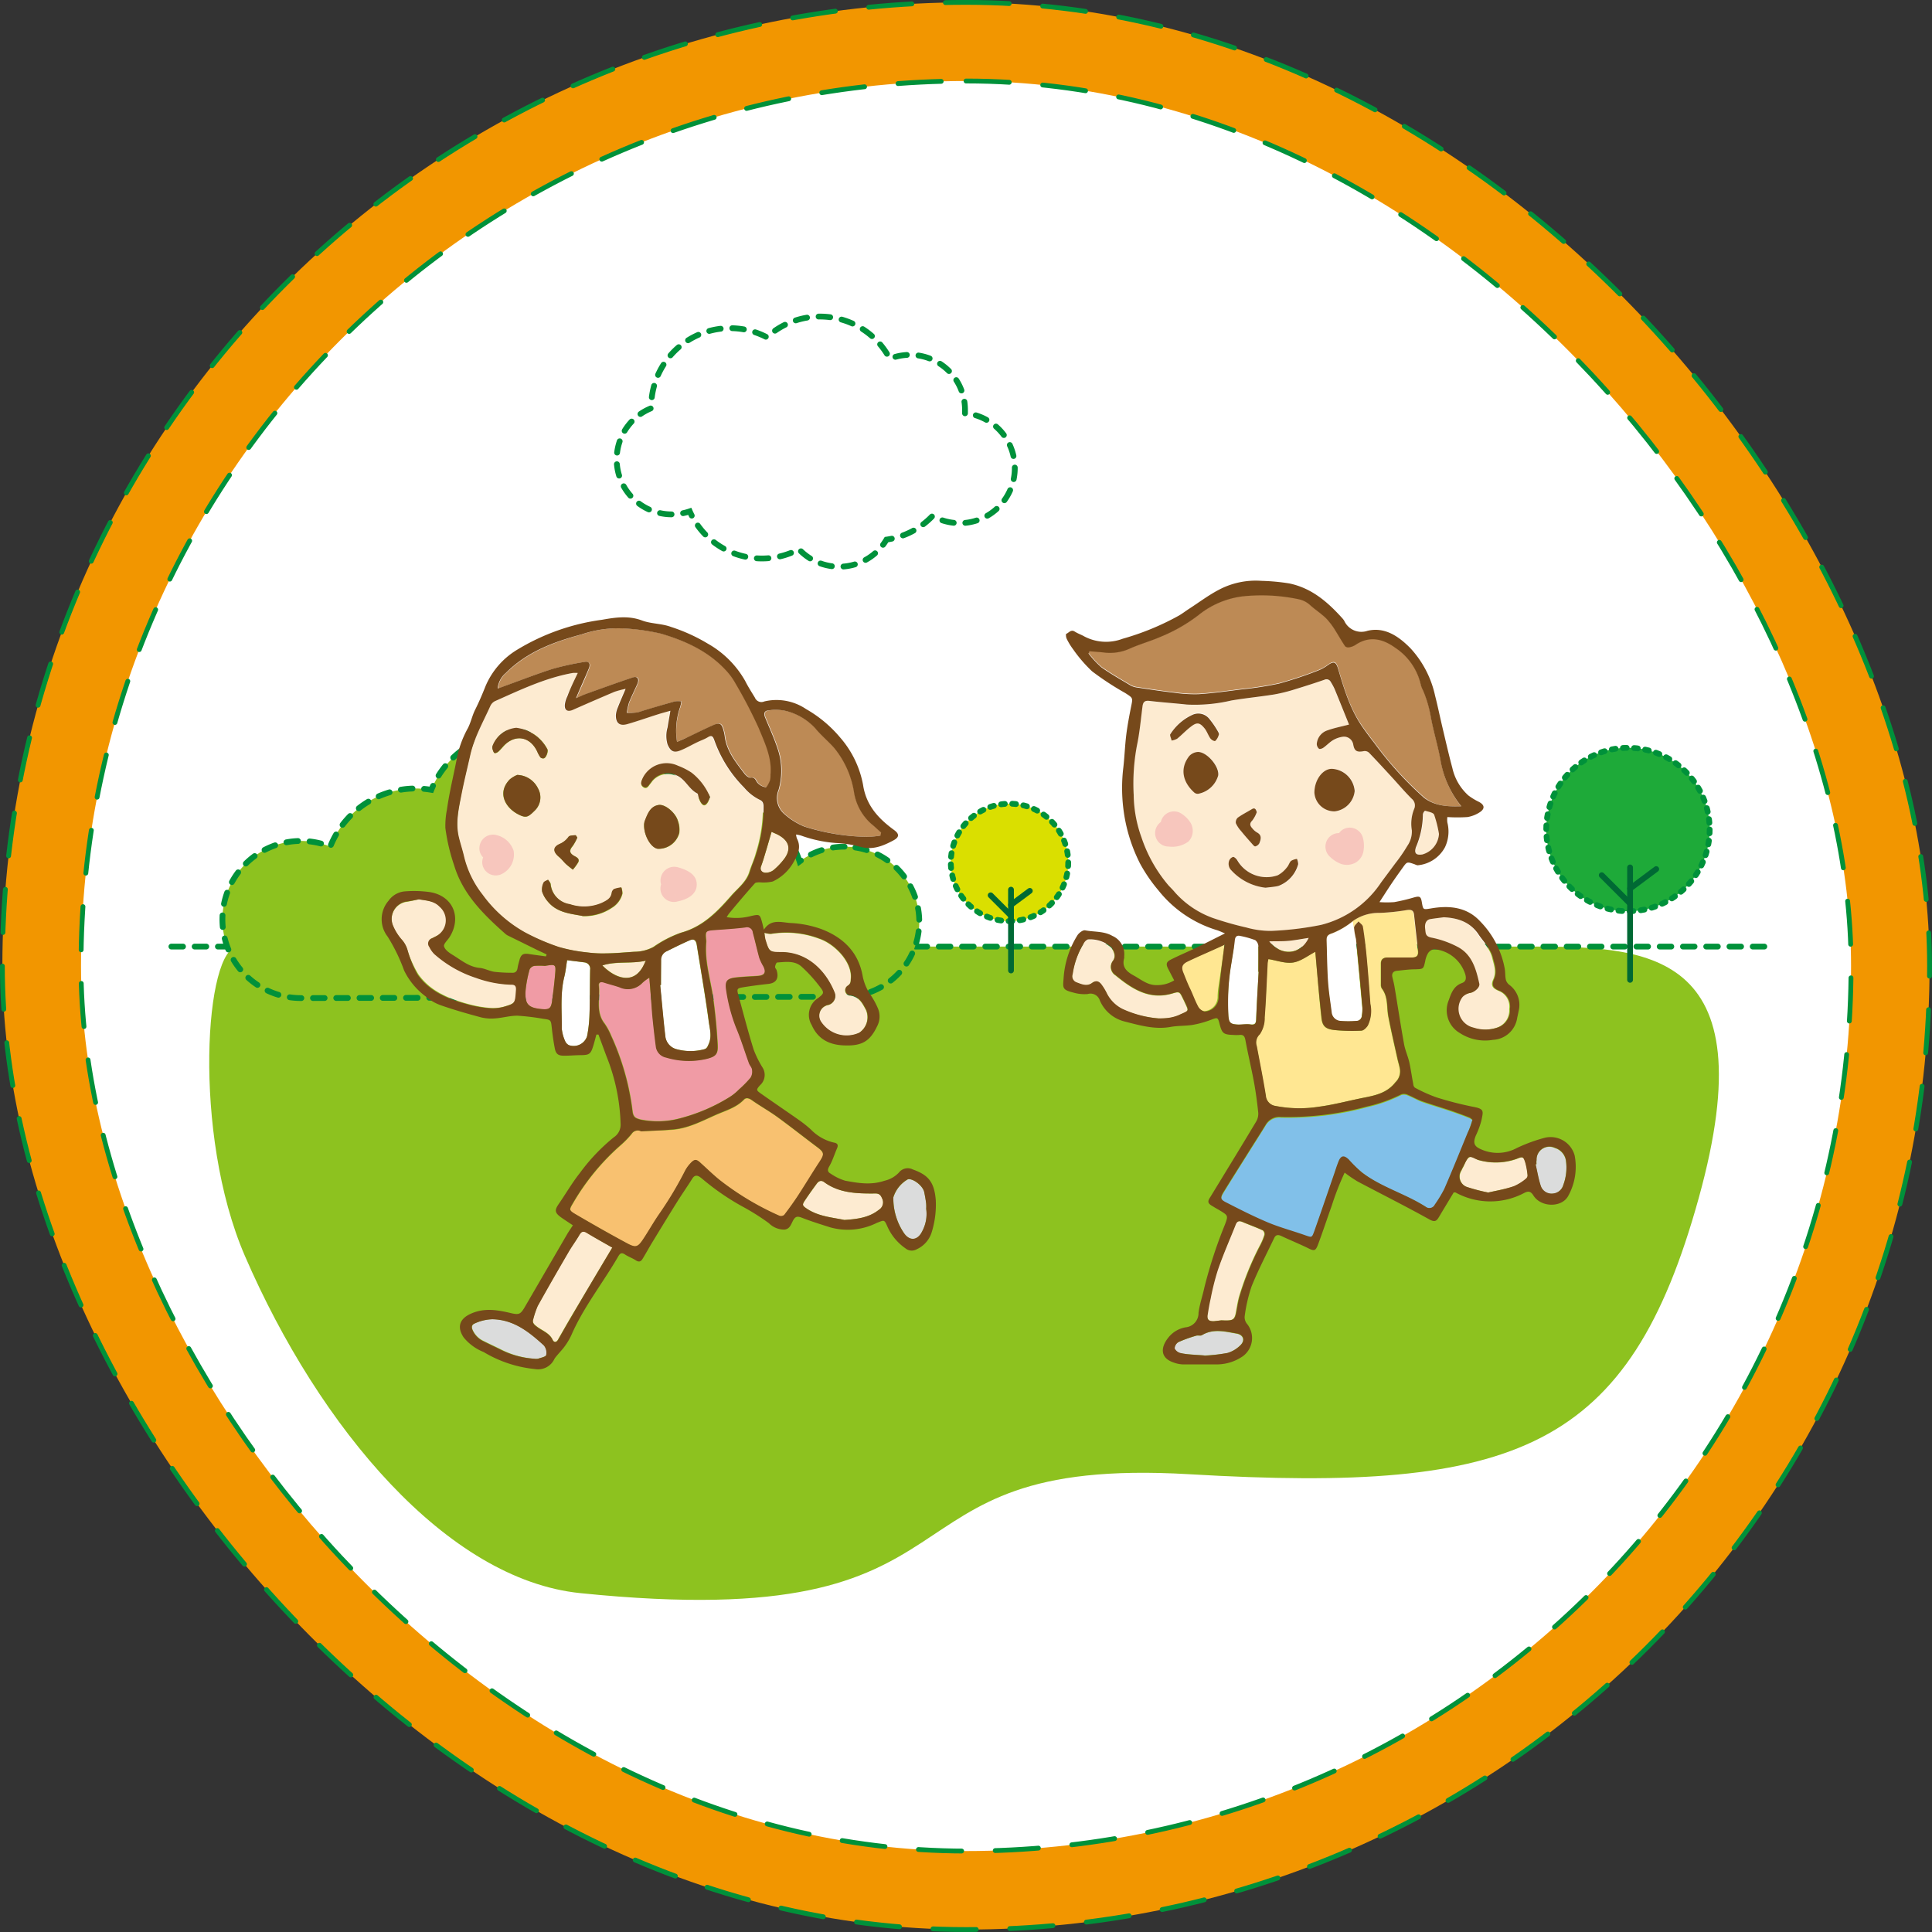 <svg xmlns="http://www.w3.org/2000/svg" xmlns:xlink="http://www.w3.org/1999/xlink" viewBox="0 0 300.75 300.75"><rect x="0" y="0" width="300.75" height="300.75" fill="#333333" stroke="none"/><defs><style>.cls-1,.cls-16,.cls-3{fill:#fff;}.cls-1,.cls-10,.cls-2,.cls-22,.cls-6,.cls-7,.cls-8{stroke:#00913a;}.cls-1,.cls-10,.cls-11,.cls-2,.cls-22,.cls-6,.cls-7,.cls-8,.cls-9{stroke-linecap:round;stroke-miterlimit:10;}.cls-1,.cls-2,.cls-22{stroke-width:0.75px;stroke-dasharray:6.73 5.23;}.cls-2{fill:#f29600;}.cls-4{clip-path:url(#clip-path);}.cls-5,.cls-7{fill:#8dc21f;}.cls-22,.cls-6,.cls-9{fill:none;}.cls-10,.cls-11,.cls-6,.cls-7,.cls-8,.cls-9{stroke-width:0.9px;}.cls-6,.cls-7{stroke-dasharray:1.81 1.81;}.cls-8{fill:#dadf00;}.cls-10,.cls-8{stroke-dasharray:0.58 1.16;}.cls-11,.cls-9{stroke:#006934;}.cls-10{fill:#1eaa39;}.cls-11{fill:#f7f7f7;}.cls-12{fill:#fdebd1;}.cls-12,.cls-13,.cls-14,.cls-15,.cls-16,.cls-17,.cls-19,.cls-20,.cls-21{fill-rule:evenodd;}.cls-13{fill:#f8c170;}.cls-14{fill:#bd8a55;}.cls-15{fill:#f09ba5;}.cls-17{fill:#dbdcdc;}.cls-18{fill:#f7c6bd;}.cls-19{fill:#76491b;}.cls-20{fill:#ffe792;}.cls-21{fill:#81c0e9;}</style><clipPath id="clip-path"><rect class="cls-1" x="12.61" y="12.61" width="275.54" height="275.54" rx="137.77" ry="137.77"/></clipPath></defs><title>event_02</title><g id="圖層_2" data-name="圖層 2"><g id="圖層_1-2" data-name="圖層 1"><rect class="cls-2" x="0.37" y="0.37" width="300" height="300" rx="150" ry="150"/><rect class="cls-3" x="12.61" y="12.61" width="275.54" height="275.54" rx="137.77" ry="137.77"/><g class="cls-4"><path class="cls-5" d="M37.07,147.35c-5.14,0-7.19,29.1,1.05,48.15C49.71,222.28,69.6,245.9,90.34,248c66.36,6.77,43.64-21.52,94.8-18.51s68.47-3.91,79.3-43S256,147.35,237.8,147.35Z"/><line class="cls-6" x1="26.68" y1="147.35" x2="275.27" y2="147.35"/><path class="cls-7" d="M131.47,131.8a11.61,11.61,0,0,0-7,2.31,14.46,14.46,0,0,0-16.75-9.8,14.4,14.4,0,0,0-16.71-5.83,14.43,14.43,0,0,0-23.87,4.47,14.32,14.32,0,0,0-15.73,8.84,12.23,12.23,0,1,0-4.54,23.58c4.41,0,80-.21,84.55-.21a11.68,11.68,0,0,0,0-23.36Z"/><path class="cls-6" d="M150.22,64.34c0-.17,0-.33,0-.5a8.56,8.56,0,0,0-11.71-8,12.26,12.26,0,0,0-19.14-3.34,12.28,12.28,0,0,0-18,10.86c0,.06,0,.12,0,.19a8.57,8.57,0,0,0,6,16.05,12.27,12.27,0,0,0,17,5.9A8.56,8.56,0,0,0,138,84a12.24,12.24,0,0,0,7.16-3.68,8.58,8.58,0,1,0,5.09-16Z"/><circle class="cls-8" cx="157.15" cy="134.25" r="9.14"/><line class="cls-9" x1="157.38" y1="138.49" x2="157.38" y2="151.07"/><line class="cls-9" x1="157.38" y1="140.86" x2="160.31" y2="138.68"/><line class="cls-9" x1="157.38" y1="142.54" x2="154.21" y2="139.37"/><circle class="cls-10" cx="253.42" cy="129.13" r="12.72"/><line class="cls-11" x1="253.75" y1="135.03" x2="253.75" y2="152.53"/><line class="cls-11" x1="253.75" y1="138.32" x2="257.82" y2="135.29"/><line class="cls-11" x1="253.75" y1="140.65" x2="249.34" y2="136.24"/><path class="cls-12" d="M89.94,104.76c-.64,1.34-1.19,2.46-1.71,3.61a4.21,4.21,0,0,0-.4,1.29c-.09.91.42,1.21,1.25.84q3.23-1.43,6.48-2.81a14.47,14.47,0,0,1,1.73-.46c-.48,1.15-.86,2-1.19,2.84a3.79,3.79,0,0,0-.33,1.27c0,1.26.6,1.73,1.82,1.37,1.63-.48,3.23-1,4.85-1.55.53-.17,1.06-.3,1.82-.52-.16,1-.32,1.77-.44,2.59a4.63,4.63,0,0,0,0,2.66c.46,1.07.89,1.37,1.94.95s1.9-.92,2.85-1.38c.5-.24,1-.45,1.5-.71s.83-.11,1,.51a19.79,19.79,0,0,0,4.62,7.33,7.41,7.41,0,0,0,2.41,1.9c.52.21.6.59.62,1.08a23.53,23.53,0,0,1-1.12,7.26c-.26,1-.69,1.88-1,2.84-.48,1.63-1.85,2.62-2.88,3.8-2.15,2.46-4.41,4.8-7.79,5.72a17.85,17.85,0,0,0-4.28,2.21,6.36,6.36,0,0,1-3,.76c-1.46.09-2.91.22-4.37.25a18.52,18.52,0,0,1-3-.15,25.17,25.17,0,0,1-4.42-.85,34.24,34.24,0,0,1-5.24-2.26,20.5,20.5,0,0,1-6.6-5.87,15.42,15.42,0,0,1-2.88-5.93c-.22-1-.55-1.93-.78-2.9-.56-2.32,0-4.6.4-6.86.39-2,.89-4,1.34-6,.61-2.72,2-5.13,3.12-7.65a1.59,1.59,0,0,1,.7-.76c3.94-1.75,7.84-3.62,12.14-4.4A5.24,5.24,0,0,1,89.94,104.76Zm10.32,23.7c0,1.69,1.11,3.5,2.16,3.67a3.32,3.32,0,0,0,3.34-2.47,4,4,0,0,0-.21-1.87c-.38-1.27-2-2.64-3-2.48-1.33.21-1.72,1.4-2.15,2.47A2.1,2.1,0,0,0,100.26,128.46Zm-19.74-7.83a4.45,4.45,0,0,0-1.16.7c-2,2-.78,4.34,1.25,5.41,1.28.67,1.57.47,2.6-.52a2.84,2.84,0,0,0,.55-3.46A3.72,3.72,0,0,0,80.52,120.63Zm10.13,22a7.66,7.66,0,0,0,4.61-1.29,3.61,3.61,0,0,0,1.65-2.22,3,3,0,0,0-.16-.94,5.2,5.2,0,0,0-1.12.25.9.9,0,0,0-.38.62c-.14.89-.84,1.19-1.51,1.53a6.94,6.94,0,0,1-5,.21,3.53,3.53,0,0,1-3-3.11c0-.25-.26-.47-.39-.7-.25.15-.63.25-.71.47a2.4,2.4,0,0,0-.22,1.39,4.42,4.42,0,0,0,.89,1.54C86.71,142.09,88.84,142.23,90.65,142.58Zm19.88-18.51a9.35,9.35,0,0,0-2.86-3.74,10.59,10.59,0,0,0-2.12-1.08,4.14,4.14,0,0,0-5.49,1.92c-.22.48-.44,1,.1,1.35s.78-.18,1.05-.51.29-.41.47-.59a3.13,3.13,0,0,1,3.59-.69c1.44.57,2,2.17,3.29,2.84.12.06.12.36.19.55a4.58,4.58,0,0,0,.29.69c.4.69.78.68,1.19,0C110.35,124.54,110.43,124.3,110.53,124.07ZM80.37,113.29a4.38,4.38,0,0,0-3.68,2.87,1,1,0,0,0,0,.45c.06.23.13.53.3.62s.45-.08.61-.22c.34-.29.62-.65.94-1,1.77-1.77,4-1.34,5.11,1a4.72,4.72,0,0,0,.5.91.62.62,0,0,0,.53.14c.34-.09.7-1,.56-1.39A6.35,6.35,0,0,0,80.37,113.29Zm9.5,17.1c-.11-.15-.21-.37-.28-.36-.37,0-.9,0-1.07.25a3.19,3.19,0,0,1-1.34,1.09c-1.12.49-1.1,1.23-.13,2.05.41.35.75.79,1.14,1.16s.64.54,1,.81a7.89,7.89,0,0,0,.83-1.14c.29-.58-.28-.83-.62-1-.79-.45-.77-.89-.23-1.54A7.45,7.45,0,0,0,89.87,130.38Z"/><path class="cls-13" d="M99.83,176.12c1.55-.07,3.1-.14,4.65-.22,2.53-.14,4.73-1.34,7-2.33,1.5-.66,3.14-1.11,4.34-2.36.33-.35.77-.24,1.22.08,1.32.92,2.73,1.7,4,2.64,2.08,1.51,4.09,3.11,6.15,4.65,1.15.86,1.18,1.11.39,2.33-1.13,1.72-2.18,3.49-3.31,5.21-.68,1-1.42,2.06-2.18,3.06a.79.79,0,0,1-.73.13,43.7,43.7,0,0,1-9.3-5.56c-1-.81-2-1.72-2.92-2.61-.74-.69-1-.72-1.71.07a5.17,5.17,0,0,0-.78,1.11,56.65,56.65,0,0,1-4.1,6.83c-.85,1.24-1.58,2.57-2.42,3.81s-1.15,1.35-2.46.65c-2.7-1.45-5.36-3-8-4.51-1.13-.66-1.08-.74-.42-1.84a36.19,36.19,0,0,1,7.43-9,13.91,13.91,0,0,0,1.67-1.73A1.13,1.13,0,0,1,99.83,176.12Z"/><path class="cls-14" d="M105.39,115.49a11.08,11.08,0,0,1,.53-5.38,5,5,0,0,0,.2-.93,3.25,3.25,0,0,0-1,0c-1.69.46-3.37,1-5.05,1.47a5.18,5.18,0,0,1-.87.26c-.52.06-1,0-1.56.06a9.26,9.26,0,0,1,.33-1.59c.4-1,.91-2,1.34-3,.29-.7,0-1.16-.73-.93-2.47.82-4.91,1.71-7.36,2.59-.44.16-.86.37-1.49.64.76-1.73,1.43-3.17,2-4.64.29-.71,0-1.09-.71-1a43.09,43.09,0,0,0-5,1.1c-2.53.8-5,1.78-7.49,2.68l-1,.37a3.58,3.58,0,0,1,1.28-2.44c3.28-3.26,7.45-4.81,11.8-6A17.58,17.58,0,0,1,97,97.81a33.46,33.46,0,0,1,6,.83c3.87,1.14,7.52,2.81,10.28,5.92a10,10,0,0,1,1.3,1.84,73.53,73.53,0,0,1,3.61,6.94c.95,2.29,2.09,4.61,1.83,7.24a3.39,3.39,0,0,1-.08.9c-.16.4-.49,1.08-.64,1.06a2.14,2.14,0,0,1-1.34-.73c-.29-.44-.35-.85-1.06-.76-.29,0-.72-.33-.94-.63-1.37-1.8-2.82-3.56-3.08-5.94a6.06,6.06,0,0,0-.2-.88c-.25-1-.59-1.16-1.52-.76-1.43.63-2.82,1.33-4.23,2C106.47,115,106.06,115.2,105.39,115.49Z"/><path class="cls-15" d="M101.08,152.2c.17,2,.32,3.85.49,5.68.16,1.65.34,3.29.56,4.93a2,2,0,0,0,1.62,1.78,12.14,12.14,0,0,0,6.26.21c1.47-.36,1.82-.73,1.74-2.21-.13-2.4-.36-4.81-.69-7.2-.4-2.88-1.34-5.69-1.1-8.65a2.23,2.23,0,0,0,0-.45c-.15-1.33-.06-1.44,1.19-1.54,1.64-.13,3.29-.22,4.92-.42a.91.91,0,0,1,1.17.82c.31,1.31.6,2.63,1,3.92a7.84,7.84,0,0,0,.63,1.31c.45.91.17,1.42-.83,1.5s-2.2.12-3.29.23c-1.59.17-1.89.57-1.64,2.15a26.58,26.58,0,0,0,1.51,5.65c.73,1.81,1.3,3.69,2,5.53.13.38.45.71.5,1.09a1.77,1.77,0,0,1-.25,1.2,16.41,16.41,0,0,1-1.78,1.81,7.94,7.94,0,0,1-1.52,1.23,27.93,27.93,0,0,1-7.59,3.26,13.31,13.31,0,0,1-6.27.21c-.69-.19-1.07-.32-1.2-1.2a39.73,39.73,0,0,0-3.34-11.84,10,10,0,0,0-1-1.86c-1.47-1.84-.69-4-.92-6,0-.42.31-.58.75-.44.82.26,1.65.46,2.46.74A3.09,3.09,0,0,0,100,153,6.54,6.54,0,0,1,101.08,152.2Z"/><path class="cls-14" d="M137.11,130.06a15,15,0,0,1-1.89.21,33.8,33.8,0,0,1-9.9-1.59,10.52,10.52,0,0,1-3.05-1.88,3.28,3.28,0,0,1-1-3.82,10.73,10.73,0,0,0-.2-6.6c-.54-1.61-1.26-3.16-1.9-4.73-.25-.61-.1-1,.58-1.07a7.15,7.15,0,0,1,2.69.1A9.21,9.21,0,0,1,127,113.4c.91,1.12,2.07,2,3,3.13a14.49,14.49,0,0,1,3,6.79,8.3,8.3,0,0,0,2.91,5.11c.45.37.88.78,1.31,1.17Z"/><path class="cls-12" d="M65.2,140c1.27.18,2.38.23,3.34,1.11a2.78,2.78,0,0,1-.51,4.56l-.67.34a.86.86,0,0,0-.42,1.36,4,4,0,0,0,.77,1.1,18.27,18.27,0,0,0,6.49,3.71,17.58,17.58,0,0,0,5.44,1.06c.56,0,.86.14.78.9-.2,2-.12,2-2,2.57a6.44,6.44,0,0,1-2.2.18,18.14,18.14,0,0,1-3.11-.54c-3.11-.82-6.09-2-8-4.71A17.24,17.24,0,0,1,63.45,148a4.13,4.13,0,0,0-.9-1.67,7.73,7.73,0,0,1-1.36-2.16,2.72,2.72,0,0,1,1.9-3.74C63.84,140.31,64.57,140.14,65.2,140Z"/><path class="cls-16" d="M102.89,153.36c0-1.28,0-2.57,0-3.85a1.45,1.45,0,0,1,.9-1.44c1.17-.58,2.34-1.16,3.54-1.69.68-.3,1,0,1.12.71.63,3.91,1.31,7.81,1.84,11.74.16,1.21.6,2.45,0,3.72-.18.4-.27.7-.74.8a8.15,8.15,0,0,1-4.16,0,2.35,2.35,0,0,1-1.85-2.12c-.31-2.63-.53-5.27-.79-7.9Z"/><path class="cls-12" d="M119,145.2a3.31,3.31,0,0,0,1,.2,14.51,14.51,0,0,1,7.56.76c2.28.77,5.18,3.61,4.86,6.28,0,.37,0,.66-.42,1a.82.82,0,0,0,.39,1.55c1.4.21,1.87,1.26,2.41,2.26a2.91,2.91,0,0,1-1.07,3.55,4.75,4.75,0,0,1-5.88-1.61,1.71,1.71,0,0,1,1.06-2.72,1.44,1.44,0,0,0,1-1.88c-1.33-3.36-4.11-6.26-8.17-6.34-2,0-2-.07-2.63-2A7.26,7.26,0,0,1,119,145.2Z"/><path class="cls-12" d="M95.32,194.2c-2.18,3.65-4.24,7.11-6.3,10.57-.74,1.25-1.46,2.52-2.18,3.78-.26.46-.64.4-.81,0-.52-1.08-1.63-1.43-2.48-2.08-.45-.35-.74-.63-.53-1.22a13.83,13.83,0,0,1,.68-2c1.56-2.81,3.17-5.6,4.79-8.38.53-.91,1.17-1.76,1.7-2.68.29-.49.57-.65,1.08-.35C92.62,192.68,94,193.44,95.32,194.2Z"/><path class="cls-16" d="M88.28,149.47c.91.12,1.79.22,2.68.35a1,1,0,0,1,.9,1.15c-.05,2.41,0,4.82-.11,7.23a20,20,0,0,1-.37,3.13,2.2,2.2,0,0,1-2.83,1.38,1.22,1.22,0,0,1-.58-.62,6.18,6.18,0,0,1-.53-2c0-2.7-.26-5.41.41-8.08C88.06,151.17,88.14,150.32,88.28,149.47Z"/><path class="cls-12" d="M131.44,189.91c-1.81-.39-3.94-.52-5.76-1.71-.87-.57-.85-.62-.25-1.51s1.13-1.63,1.72-2.43c.3-.4.67-.6,1.16-.24,2.23,1.64,4.83,1.77,7.45,1.77.68,0,1.2-.14,1.55.73a1.36,1.36,0,0,1-.5,1.82C135.29,189.53,133.52,189.77,131.44,189.91Z"/><path class="cls-17" d="M83.17,211.51A13.45,13.45,0,0,1,77.88,210c-.86-.42-1.72-.82-2.57-1.25A3.47,3.47,0,0,1,73.57,207c-.18-.44-.12-.79.36-1a7,7,0,0,1,2.75-.65c3.34.07,5.7,2,8,4.07a1.78,1.78,0,0,1,.37,1.5c-.07.28-.8.42-1.25.57A1.91,1.91,0,0,1,83.17,211.51Z"/><path class="cls-17" d="M144.19,188.25a5.74,5.74,0,0,1-.66,3.5c-.71,1.4-1.93,1.48-2.81.21a9.65,9.65,0,0,1-1.65-5.56,4.92,4.92,0,0,1,2.26-2.81c.8-.19,2.35,1,2.55,2,.12.59.23,1.19.3,1.78A6.48,6.48,0,0,1,144.19,188.25Z"/><path class="cls-15" d="M84.82,150.36c1.72-.28,1.74-.28,1.58,1.48-.12,1.35-.28,2.69-.46,4-.16,1.15-.45,1.35-1.6,1.25-2.12-.19-2.67-.77-2.52-2.93a18.73,18.73,0,0,1,.62-3.23,1,1,0,0,1,.73-.56A10.23,10.23,0,0,1,84.82,150.36Z"/><path class="cls-12" d="M120.11,129.49c.46.22.87.37,1.25.59,1.5.89,1.8,2.11.79,3.52a10.56,10.56,0,0,1-1.73,1.84,2,2,0,0,1-1.22.41c-.53,0-1-.28-.72-1s.38-1.14.56-1.71C119.39,132,119.73,130.79,120.11,129.49Z"/><path class="cls-12" d="M100.54,149.55l-.3.62c-1.56,3.27-4.53,2.09-6.47.11C96,149.6,98.24,150.08,100.54,149.55Z"/><path class="cls-18" d="M105.5,135a2.13,2.13,0,0,0-2.59,1.47,2.08,2.08,0,0,0,0,1.2,2.09,2.09,0,0,0,2.55,2.66c1.38-.28,3-1,3-2.64S106.88,135.39,105.5,135Zm-.44,4.26h0C105.18,139.37,105.23,139.43,105.07,139.29Z"/><path class="cls-18" d="M79.95,132.43A3.69,3.69,0,0,0,77.3,130a2.11,2.11,0,0,0-2.59,1.47,2,2,0,0,0,.5,2,2,2,0,0,0,.14,1.77,2.11,2.11,0,0,0,2.88.75A3.36,3.36,0,0,0,79.95,132.43Zm-3.85-.13h0Zm-.12.08Z"/><path class="cls-19" d="M123.92,129.91a3,3,0,0,0,.13.61c.68,1.28.21,2.43-.43,3.53a7.21,7.21,0,0,1-3.33,3.17,6.48,6.48,0,0,1-2,.13c-.27,0-.64,0-.78.15-1.37,1.54-2.7,3.11-4,4.68a6.73,6.73,0,0,0-.39.59,8.81,8.81,0,0,0,3.8-.18c1.35-.29,1.37-.28,1.74,1.09.08.29.14.58.25,1.05,1.1-1.74,2.73-1.14,4.13-1.05a16.64,16.64,0,0,1,4.83.95c3.37,1.29,5.77,3.58,6.42,7.32a7.91,7.91,0,0,0,1.21,2.9,12.3,12.3,0,0,1,1.16,2.11,3.26,3.26,0,0,1-.11,2.78c-1.11,2.33-2.34,3.08-5,3-2.36-.05-4.19-.91-5.19-3.16a3.1,3.1,0,0,1,1-4.22c.88-.69,1-.82.3-1.71a22.7,22.7,0,0,0-2.91-3.2c-1.06-.94-2.47-.71-3.77-.62-.13,0-.29.41-.32.64s.17.36.23.55c.38,1.21,0,2-1.27,2.14s-2.6.31-3.9.52c-1,.17-1.05.23-.77,1.27.77,2.81,1.5,5.63,2.36,8.41a15.85,15.85,0,0,0,1.4,2.83,2.15,2.15,0,0,1-.38,2.73c-.65.73-.63.79.17,1.35,2,1.41,4.06,2.8,6.07,4.22a19.62,19.62,0,0,1,1.64,1.32,7.27,7.27,0,0,0,3.63,2.06c.46.07.71.32.47.86-.43,1-.73,2-1.24,2.87-.32.56-.2.86.24,1.1a8,8,0,0,0,2.27,1.1c2,.37,4,.72,6.12,0a4.4,4.4,0,0,0,2.23-1.27,1.74,1.74,0,0,1,2.15-.49c2.32.83,3.36,1.85,3.59,4.79a14.46,14.46,0,0,1-.61,4.91,4.29,4.29,0,0,1-2.4,2.75,1.52,1.52,0,0,1-1.69-.15,8.14,8.14,0,0,1-2.84-3.43c-.49-1.1-.47-1-1.65-.54a10.14,10.14,0,0,1-7.2.7c-1.49-.47-3-.94-4.43-1.5-.62-.24-1-.28-1.36.36s-.5,1.37-1.37,1.48a3.38,3.38,0,0,1-2.43-1,35.66,35.66,0,0,0-4.2-2.64,38.29,38.29,0,0,1-6-4.12c-.16-.13-.31-.26-.47-.38-.48-.34-.89-.38-1.25.2-.75,1.19-1.56,2.35-2.31,3.54-1.3,2.08-2.58,4.18-3.86,6.28-.52.85-1,1.73-1.52,2.59-.26.44-.54.68-1.09.32s-1.18-.57-1.72-.93-.77-.11-1,.26c-2.38,4.14-5.41,7.89-7.33,12.31a10.06,10.06,0,0,1-1.23,2c-.28.37-1.29,1.43-1.42,1.73a2.79,2.79,0,0,1-3,1.55,19.15,19.15,0,0,1-8-2.65,7.71,7.71,0,0,1-3.11-2.27c-1.08-1.62-.65-2.91,1.12-3.7,2.09-.94,4.12-.59,6.19-.1,1.28.3,1.53.22,2.2-.93q3.29-5.66,6.58-11.32c.25-.43.54-.84.91-1.41-.6-.4-1.22-.8-1.82-1.22-1-.72-1.06-1.12-.39-2.09,1.11-1.61,2.1-3.32,3.31-4.85a29.68,29.68,0,0,1,5.27-5.54,2.32,2.32,0,0,0,1.06-2,30.52,30.52,0,0,0-2.22-10.66l-1.23-3.33-.32,0c-.17.61-.32,1.23-.51,1.83-.37,1.18-.62,1.35-1.8,1.37-.9,0-1.81.09-2.71.09s-1.28-.23-1.46-1.16-.35-2.09-.46-3.13c-.14-1.29-.12-1.3-1.38-1.46a35.72,35.72,0,0,0-4-.48c-1.14,0-2.28.34-3.43.42a6.77,6.77,0,0,1-2.21-.16c-2.08-.56-4.16-1.15-6.2-1.86a7.51,7.51,0,0,1-2.46-1.43,11,11,0,0,1-3.31-4,27.67,27.67,0,0,0-2.56-5.27,4.4,4.4,0,0,1,.13-5.59,3.45,3.45,0,0,1,2.52-1.46,17.8,17.8,0,0,1,3.91.11c3.6.58,5,3.92,3.08,7-.32.5-1,1.1-.86,1.47.16.54.82,1,1.37,1.33,1.31.8,2.49,1.83,4.14,2,.78.06,1.53.49,2.32.61a24.68,24.68,0,0,0,2.84.15c.49,0,.7-.29.77-.75s.18-.78.28-1.17c.23-.92.58-1.14,1.49-1s1.77.25,2.65.37l.1-.31-1.41-.66-4.61-2.27a1.75,1.75,0,0,1-.38-.25c-3.38-3-6.64-6.16-8-10.7a30,30,0,0,1-1.36-5.8,13,13,0,0,1,.24-2.84c.14-1,.33-2.08.54-3.12.32-1.62.7-3.24,1-4.86a16,16,0,0,1,1.68-4.64c.5-.92.7-2,1.17-2.94.61-1.21,1.13-2.44,1.63-3.7a12.15,12.15,0,0,1,4.87-5.62A34.15,34.15,0,0,1,93.7,96.48c2.05-.36,4.12-.69,6.24.11,1.42.53,3.07.46,4.51,1a27.22,27.22,0,0,1,5.74,2.61A15.3,15.3,0,0,1,116,106c.45.9,1,1.75,1.52,2.61a1.09,1.09,0,0,0,1.46.58,8.22,8.22,0,0,1,6.5,1.19,19.58,19.58,0,0,1,5.29,4.41,15.51,15.51,0,0,1,3.58,7.38c.47,3.17,2.35,5.22,4.78,7,.87.62.92,1.13-.05,1.65-1.59.85-3.23,1.55-5.15,1a17.5,17.5,0,0,0-3.8-.59,20.47,20.47,0,0,1-5.43-1.16A4.82,4.82,0,0,0,123.92,129.91Zm-34-25.15a5.24,5.24,0,0,0-.76,0c-4.3.77-8.2,2.65-12.14,4.4a1.59,1.59,0,0,0-.7.76c-1.13,2.51-2.51,4.92-3.12,7.65-.45,2-.95,4-1.34,6-.44,2.26-1,4.54-.4,6.86.24,1,.56,1.93.78,2.9a15.42,15.42,0,0,0,2.88,5.93,20.5,20.5,0,0,0,6.6,5.87A34.24,34.24,0,0,0,87,147.41a25.17,25.17,0,0,0,4.42.85,18.52,18.52,0,0,0,3,.15c1.46,0,2.91-.16,4.37-.25a6.36,6.36,0,0,0,3-.76,17.85,17.85,0,0,1,4.28-2.21c3.38-.92,5.65-3.26,7.79-5.72,1-1.18,2.4-2.17,2.88-3.8.29-1,.73-1.87,1-2.84a23.53,23.53,0,0,0,1.12-7.26c0-.49-.1-.86-.62-1.08a7.41,7.41,0,0,1-2.41-1.9,19.79,19.79,0,0,1-4.62-7.33c-.22-.63-.42-.86-1-.51s-1,.47-1.5.71c-1,.46-1.87,1-2.85,1.38s-1.48.12-1.94-.95a4.63,4.63,0,0,1,0-2.66c.12-.81.28-1.63.44-2.59-.76.22-1.29.35-1.82.52-1.62.51-3.22,1.08-4.85,1.55-1.22.36-1.83-.12-1.82-1.37a3.79,3.79,0,0,1,.33-1.27c.33-.86.71-1.7,1.19-2.84a14.47,14.47,0,0,0-1.73.46q-3.25,1.38-6.48,2.81c-.83.37-1.34.07-1.25-.84a4.21,4.21,0,0,1,.4-1.29C88.75,107.22,89.3,106.1,89.94,104.76Zm9.89,71.36a1.13,1.13,0,0,0-1.48.35,13.91,13.91,0,0,1-1.67,1.73,36.19,36.19,0,0,0-7.43,9c-.66,1.1-.71,1.18.42,1.84,2.64,1.55,5.3,3.06,8,4.51,1.32.7,1.64.58,2.46-.65s1.57-2.57,2.42-3.81a56.65,56.65,0,0,0,4.1-6.83,5.17,5.17,0,0,1,.78-1.11c.69-.78,1-.76,1.71-.07,1,.89,1.9,1.79,2.92,2.61a43.7,43.7,0,0,0,9.3,5.56.79.79,0,0,0,.73-.13c.76-1,1.49-2,2.18-3.06,1.12-1.72,2.18-3.49,3.31-5.21.8-1.22.76-1.47-.39-2.33-2.06-1.54-4.07-3.14-6.15-4.65-1.3-.94-2.71-1.72-4-2.64-.45-.31-.89-.42-1.22-.08-1.2,1.26-2.84,1.7-4.34,2.36-2.25,1-4.44,2.19-7,2.33C102.93,176,101.38,176,99.83,176.12Zm5.56-60.62c.67-.29,1.08-.46,1.48-.65,1.41-.67,2.8-1.37,4.23-2,.93-.41,1.27-.2,1.52.76a6.06,6.06,0,0,1,.2.88c.26,2.38,1.72,4.14,3.08,5.94.22.29.65.66.94.63.7-.09.77.32,1.06.76a2.14,2.14,0,0,0,1.34.73c.15,0,.48-.66.64-1.06a3.39,3.39,0,0,0,.08-.9c.25-2.63-.89-4.94-1.83-7.24a73.53,73.53,0,0,0-3.61-6.94,10,10,0,0,0-1.3-1.84c-2.76-3.11-6.41-4.78-10.28-5.92a33.46,33.46,0,0,0-6-.83,17.58,17.58,0,0,0-6.37.93c-4.35,1.17-8.52,2.71-11.8,6a3.58,3.58,0,0,0-1.28,2.44l1-.37c2.49-.9,5-1.88,7.49-2.68a43.09,43.09,0,0,1,5-1.1c.73-.14,1,.25.71,1-.61,1.47-1.28,2.91-2,4.64.63-.27,1.05-.48,1.49-.64,2.45-.88,4.89-1.77,7.36-2.59.69-.23,1,.24.73.93-.43,1-.94,2-1.34,3a9.26,9.26,0,0,0-.33,1.59c.52,0,1,0,1.56-.06a5.18,5.18,0,0,0,.87-.26c1.68-.5,3.36-1,5.05-1.47a3.25,3.25,0,0,1,1,0,5,5,0,0,1-.2.93A11.08,11.08,0,0,0,105.39,115.49Zm-4.31,36.71A6.54,6.54,0,0,0,100,153a3.09,3.09,0,0,1-3.59.69c-.81-.27-1.64-.48-2.46-.74-.44-.14-.79,0-.75.44.23,2-.55,4.16.92,6a10,10,0,0,1,1,1.86,39.73,39.73,0,0,1,3.34,11.84c.13.88.51,1,1.2,1.2a13.31,13.31,0,0,0,6.27-.21,27.93,27.93,0,0,0,7.59-3.26,7.94,7.94,0,0,0,1.52-1.23,16.41,16.41,0,0,0,1.78-1.81,1.77,1.77,0,0,0,.25-1.2c0-.38-.37-.71-.5-1.09-.66-1.84-1.23-3.72-2-5.53a26.58,26.58,0,0,1-1.51-5.65c-.26-1.58,0-2,1.64-2.15,1.09-.12,2.2-.15,3.29-.23s1.28-.59.83-1.5a7.84,7.84,0,0,1-.63-1.31c-.35-1.3-.64-2.61-1-3.92a.91.91,0,0,0-1.17-.82c-1.63.2-3.28.3-4.92.42-1.25.1-1.35.21-1.19,1.54a2.23,2.23,0,0,1,0,.45c-.24,3,.7,5.77,1.1,8.65.33,2.39.56,4.79.69,7.2.08,1.48-.27,1.84-1.74,2.21a12.14,12.14,0,0,1-6.26-.21,2,2,0,0,1-1.62-1.78c-.22-1.64-.4-3.29-.56-4.93C101.39,156.06,101.25,154.22,101.08,152.2Zm36-22.14.1-.46c-.44-.39-.86-.8-1.31-1.17a8.3,8.3,0,0,1-2.91-5.11,14.49,14.49,0,0,0-3-6.79c-.93-1.1-2.08-2-3-3.13a9.21,9.21,0,0,0-4.58-2.73,7.15,7.15,0,0,0-2.69-.1c-.67.05-.82.45-.58,1.07.64,1.57,1.36,3.12,1.9,4.73a10.73,10.73,0,0,1,.2,6.6,3.28,3.28,0,0,0,1,3.82,10.52,10.52,0,0,0,3.05,1.88,33.8,33.8,0,0,0,9.9,1.59A15,15,0,0,0,137.11,130.06ZM65.2,140c-.62.11-1.36.28-2.1.37a2.72,2.72,0,0,0-1.9,3.74,7.73,7.73,0,0,0,1.36,2.16,4.13,4.13,0,0,1,.9,1.67A17.24,17.24,0,0,0,65,151.69c1.92,2.75,4.91,3.89,8,4.71a18.14,18.14,0,0,0,3.11.54,6.44,6.44,0,0,0,2.2-.18c1.92-.53,1.85-.57,2-2.57.08-.76-.22-.92-.78-.9a17.58,17.58,0,0,1-5.44-1.06,18.27,18.27,0,0,1-6.49-3.71,4,4,0,0,1-.77-1.1.86.86,0,0,1,.42-1.36l.67-.34a2.78,2.78,0,0,0,.51-4.56C67.58,140.26,66.47,140.21,65.2,140Zm37.69,13.33h-.11c.26,2.63.48,5.27.79,7.9a2.35,2.35,0,0,0,1.85,2.12,8.15,8.15,0,0,0,4.16,0c.47-.1.56-.4.74-.8.56-1.27.12-2.51,0-3.72-.53-3.92-1.22-7.83-1.84-11.74-.12-.76-.45-1-1.12-.71-1.2.52-2.37,1.11-3.54,1.69a1.45,1.45,0,0,0-.9,1.44C102.91,150.79,102.89,152.08,102.89,153.36ZM119,145.2a7.26,7.26,0,0,0,.15,1c.6,2,.61,2,2.63,2,4.05.08,6.84,3,8.17,6.34a1.44,1.44,0,0,1-1,1.88,1.71,1.71,0,0,0-1.06,2.72,4.75,4.75,0,0,0,5.88,1.61,2.91,2.91,0,0,0,1.07-3.55c-.54-1-1-2-2.41-2.26a.82.82,0,0,1-.39-1.55c.43-.33.38-.61.42-1,.32-2.67-2.58-5.51-4.86-6.28a14.51,14.51,0,0,0-7.56-.76A3.31,3.31,0,0,1,119,145.2Zm-23.72,49c-1.34-.76-2.7-1.52-4-2.3-.52-.3-.8-.14-1.08.35-.53.91-1.17,1.76-1.7,2.68-1.62,2.78-3.23,5.57-4.79,8.38a13.83,13.83,0,0,0-.68,2c-.22.59.07.87.53,1.22.85.66,2,1,2.48,2.08.17.36.55.42.81,0,.72-1.26,1.44-2.53,2.18-3.78C91.08,201.31,93.14,197.85,95.32,194.2Zm-7-44.73c-.14.85-.22,1.7-.42,2.52-.67,2.67-.37,5.38-.41,8.08a6.18,6.18,0,0,0,.53,2,1.22,1.22,0,0,0,.58.62,2.2,2.2,0,0,0,2.83-1.38,20,20,0,0,0,.37-3.13c.08-2.41.06-4.82.11-7.23a1,1,0,0,0-.9-1.15C90.08,149.69,89.19,149.59,88.28,149.47Zm43.16,40.44c2.07-.14,3.85-.38,5.35-1.57a1.36,1.36,0,0,0,.5-1.82c-.34-.87-.87-.73-1.55-.73-2.62,0-5.22-.13-7.45-1.77-.49-.36-.86-.16-1.16.24-.59.8-1.16,1.6-1.72,2.43s-.61.94.25,1.51C127.5,189.39,129.63,189.52,131.44,189.91Zm-48.27,21.6a1.91,1.91,0,0,0,.6,0c.45-.16,1.17-.29,1.25-.57a1.78,1.78,0,0,0-.37-1.5c-2.28-2.07-4.64-4-8-4.07a7,7,0,0,0-2.75.65c-.48.18-.54.54-.36,1a3.47,3.47,0,0,0,1.74,1.79c.85.43,1.72.83,2.57,1.25A13.45,13.45,0,0,0,83.17,211.51Zm61-23.26a6.48,6.48,0,0,0,0-.9c-.07-.6-.18-1.19-.3-1.78-.21-1-1.75-2.16-2.55-2a4.92,4.92,0,0,0-2.26,2.81,9.65,9.65,0,0,0,1.65,5.56c.87,1.27,2.1,1.19,2.81-.21A5.74,5.74,0,0,0,144.19,188.25ZM84.82,150.36a10.23,10.23,0,0,0-1.65,0,1,1,0,0,0-.73.56,18.73,18.73,0,0,0-.62,3.23c-.16,2.16.4,2.74,2.52,2.93,1.15.1,1.44-.1,1.6-1.25.18-1.34.34-2.68.46-4C86.56,150.08,86.54,150.08,84.82,150.36Zm35.29-20.87c-.38,1.29-.72,2.48-1.08,3.66-.17.57-.35,1.14-.56,1.71s.18,1,.72,1a2,2,0,0,0,1.22-.41,10.56,10.56,0,0,0,1.73-1.84c1-1.41.71-2.63-.79-3.52C121,129.86,120.57,129.71,120.11,129.49Zm-19.58,20.06c-2.3.52-4.52,0-6.77.74,1.94,2,4.91,3.16,6.47-.11Z"/><path class="cls-19" d="M100.26,128.46a2.1,2.1,0,0,1,.1-.68c.43-1.07.83-2.26,2.15-2.47,1-.17,2.66,1.21,3,2.48a4,4,0,0,1,.21,1.87,3.32,3.32,0,0,1-3.34,2.47C101.37,132,100.24,130.15,100.26,128.46Z"/><path class="cls-19" d="M80.52,120.63a3.72,3.72,0,0,1,3.24,2.12,2.84,2.84,0,0,1-.55,3.46c-1,1-1.32,1.2-2.6.52-2-1.07-3.22-3.37-1.25-5.41A4.45,4.45,0,0,1,80.52,120.63Z"/><path class="cls-19" d="M90.65,142.58c-1.81-.35-3.94-.49-5.38-2.25a4.42,4.42,0,0,1-.89-1.54,2.4,2.4,0,0,1,.22-1.39c.09-.22.47-.32.71-.47.14.23.36.45.39.7a3.53,3.53,0,0,0,3,3.11,6.94,6.94,0,0,0,5-.21c.68-.34,1.38-.64,1.51-1.53a.9.9,0,0,1,.38-.62,5.2,5.2,0,0,1,1.12-.25,3,3,0,0,1,.16.94,3.61,3.61,0,0,1-1.65,2.22A7.66,7.66,0,0,1,90.65,142.58Z"/><path class="cls-19" d="M110.53,124.07c-.1.23-.19.47-.31.69-.41.71-.78.71-1.19,0a4.58,4.58,0,0,1-.29-.69c-.07-.18-.07-.48-.19-.55-1.34-.67-1.86-2.27-3.29-2.84a3.13,3.13,0,0,0-3.59.69c-.17.18-.31.4-.47.59s-.5.89-1.05.51-.32-.86-.1-1.35a4.14,4.14,0,0,1,5.49-1.92,10.59,10.59,0,0,1,2.12,1.08A9.35,9.35,0,0,1,110.53,124.07Z"/><path class="cls-19" d="M80.37,113.29a6.35,6.35,0,0,1,4.84,3.36c.13.36-.22,1.31-.56,1.39a.62.62,0,0,1-.53-.14,4.72,4.72,0,0,1-.5-.91c-1.08-2.3-3.33-2.72-5.11-1-.32.32-.6.68-.94,1-.16.14-.49.29-.61.22s-.24-.4-.3-.62a1,1,0,0,1,0-.45A4.38,4.38,0,0,1,80.37,113.29Z"/><path class="cls-19" d="M89.87,130.38a7.45,7.45,0,0,1-.73,1.31c-.55.64-.56,1.08.23,1.54.34.19.91.44.62,1a7.89,7.89,0,0,1-.83,1.14c-.32-.27-.66-.52-1-.81s-.73-.82-1.14-1.16c-1-.82-1-1.56.13-2.05a3.19,3.19,0,0,0,1.34-1.09c.17-.23.7-.21,1.07-.25C89.66,130,89.76,130.23,89.87,130.38Z"/><path class="cls-12" d="M210,112.79c-1.16.3-2.28.52-3.35.9a2.4,2.4,0,0,0-1.67,2.13,1,1,0,0,0,.35.74c.12.09.49,0,.67-.16.53-.38,1-.87,1.54-1.2a4.11,4.11,0,0,1,1.55-.52,1.46,1.46,0,0,1,1.57,1.24c.18,1,.58,1.21,1.68,1a1,1,0,0,1,.76.24c1.19,1.23,2.35,2.5,3.51,3.76s2,2.33,3.15,3.42a1.34,1.34,0,0,1,.39,1.56,6.15,6.15,0,0,0-.37,3.37,3.94,3.94,0,0,1-.7,2.4,24.89,24.89,0,0,1-1.85,2.69c-.73,1-1.49,2-2.23,3A15.81,15.81,0,0,1,205.6,144a48.86,48.86,0,0,1-7.76.93,13.78,13.78,0,0,1-3.86-.53,50.74,50.74,0,0,1-5.21-1.48,14.47,14.47,0,0,1-5.91-4c-.34-.37-.7-.71-1-1.08a22.49,22.49,0,0,1-4.19-7.44,20.09,20.09,0,0,1-1.22-6.64,32.11,32.11,0,0,1,.5-7.67c.43-2,.61-4.07.87-6.11.09-.69.36-.93,1.09-.85,1.94.23,3.89.36,5.83.57a24.85,24.85,0,0,0,6.89-.63c2.23-.38,4.49-.59,6.72-.95a25.35,25.35,0,0,0,3.21-.8c1.53-.46,3.06-1,4.57-1.48a.74.74,0,0,1,1,.34,9.31,9.31,0,0,1,.58,1.06C208.49,109.11,209.25,111,210,112.79Zm.92,10.34a3.76,3.76,0,0,0-3.52-3.46c-1.45,0-2.75,1.73-2.75,3.72a3.11,3.11,0,0,0,3.17,2.9A3.54,3.54,0,0,0,210.88,123.13Zm-21.24-2.44c.17-1.42-1.84-3.74-3.23-3.63a2,2,0,0,0-1.28.64c-1.52,2-1,4.11.83,5.71a.87.87,0,0,0,.56.16A4,4,0,0,0,189.64,120.69Zm7.39,17.5c.81-.11,1.41-.14,2-.27a5,5,0,0,0,3.08-3.4,2.59,2.59,0,0,0-.19-.81,2.47,2.47,0,0,0-.92.31c-.28.26-.37.72-.64,1a4.43,4.43,0,0,1-1.43,1.24,5.28,5.28,0,0,1-6.33-2.37c-.13-.22-.44-.52-.62-.49a1,1,0,0,0-.61.57,1.42,1.42,0,0,0,.34,1.53A8.51,8.51,0,0,0,197,138.19Zm-7.27-23.91a1.45,1.45,0,0,0-.12-.41,13.6,13.6,0,0,0-1.35-2,2.18,2.18,0,0,0-2.68-.69,8.05,8.05,0,0,0-3.43,3c-.14.2.11.69.19,1a2.68,2.68,0,0,0,.87-.29c.73-.6,1.38-1.3,2.13-1.87.94-.72,1.38-.67,2.14.27.37.45.55,1,.88,1.53a1.14,1.14,0,0,0,.69.44c.12,0,.33-.3.45-.5A3,3,0,0,0,189.76,114.28Zm5.88,12.15c-.16-.62-.43-.68-.82-.45-.72.43-1.48.82-2.17,1.31a1,1,0,0,0-.29.85,4.62,4.62,0,0,0,.81,1.22c.53.65,1.09,1.28,1.65,1.92.17.19.39.5.55.48a1,1,0,0,0,.65-.49c.24-.6.44-1.25-.36-1.68A2.58,2.58,0,0,1,195,129c-.35-.39-.59-.75-.07-1.27A4.82,4.82,0,0,0,195.64,126.43Z"/><path class="cls-14" d="M227.45,125.51c-2.22.08-4.14-.09-5.74-1.39a54.17,54.17,0,0,1-7.77-8.56c-.65-.82-1.27-1.67-1.87-2.53-1.89-2.71-2.82-5.84-3.75-9-.33-1.1-.66-1.23-1.61-.56a6.68,6.68,0,0,1-1.57.86,61.63,61.63,0,0,1-6,2,54.15,54.15,0,0,1-5.95.92c-2.19.28-4.38.59-6.57.73a22,22,0,0,1-3.91-.24c-1.94-.22-3.86-.52-5.79-.81a2.79,2.79,0,0,1-1-.36c-1.5-.9-3-1.75-4.45-2.77a14.57,14.57,0,0,1-2-2.15l.17-.35c.72.06,1.44.11,2.16.19a7.41,7.41,0,0,0,4-.56c1.6-.72,3.31-1.19,4.92-1.89a25.46,25.46,0,0,0,5.87-3.36,13.55,13.55,0,0,1,7.71-3,27.83,27.83,0,0,1,7.95.54,3.8,3.8,0,0,1,1.82,1c.77.72,1.67,1.3,2.42,2a11.26,11.26,0,0,1,1.41,1.88c.52.79,1,1.63,1.5,2.42a.75.75,0,0,0,.64.17,2.58,2.58,0,0,0,1-.38c2.3-1.6,4.42-.8,6.16.44a9.35,9.35,0,0,1,4,5.83,4.81,4.81,0,0,0,.35.84,18.77,18.77,0,0,1,1.18,4c.4,2.32,1.12,4.59,1.54,6.91A15.42,15.42,0,0,0,227.45,125.51Z"/><path class="cls-20" d="M204.75,148.15c.3,3.43.57,6.81.92,10.19.14,1.37.61,1.86,2,2a27.4,27.4,0,0,0,4.21.1c.34,0,.75-.44,1-.79a5.25,5.25,0,0,0,.4-3.39c-.18-2.46-.36-4.92-.59-7.37-.14-1.55-.33-3.1-.58-4.64,0-.3-.45-.55-.69-.82-.24.34-.67.67-.69,1a13.09,13.09,0,0,0,.31,1.78q.51,5.33,1,10.66a6,6,0,0,1-.08,1.2.87.87,0,0,1-.9.85,17.12,17.12,0,0,1-2.41,0,1.48,1.48,0,0,1-1.4-1.36c-.2-1.59-.47-3.18-.57-4.78-.14-2.1-.15-4.2-.22-6.31,0-.65.08-.94.89-1.2a12.05,12.05,0,0,0,3.22-1.91,6.91,6.91,0,0,1,4.1-1.25,32.27,32.27,0,0,0,4.2-.43c.66-.1,1.11-.07,1.2.69.22,1.89.41,3.79.64,5.68.09.75-.25,1-.93,1-1.25,0-2.5,0-3.75,0-.68,0-1.08.25-1.1.94,0,1.1,0,2.21,0,3.32a1.07,1.07,0,0,0,.16.58c1,1.31.72,2.88,1,4.34.42,2.22.95,4.42,1.43,6.63.12.54.3,1.07.38,1.61a2.34,2.34,0,0,1-.7,2c-1.26,1.59-2.91,2-4.69,2.36-2.41.48-4.8,1.14-7.23,1.45a19.38,19.38,0,0,1-6.76-.12,1.75,1.75,0,0,1-1.51-1.61c-.42-2.58-.93-5.14-1.41-7.7a1.72,1.72,0,0,1,.47-1.84,4.49,4.49,0,0,0,.76-2.64c.22-2.8.31-5.62.46-8.43a4.07,4.07,0,0,1,.12-.64c1.34.21,2.66.72,3.87.53S203.61,148.74,204.75,148.15Z"/><path class="cls-16" d="M210.74,144.48a13.09,13.09,0,0,0,.31,1.78q.51,5.33,1,10.66a6,6,0,0,1-.08,1.2.87.87,0,0,1-.9.85,17.12,17.12,0,0,1-2.41,0,1.48,1.48,0,0,1-1.4-1.36c-.2-1.59-.47-3.18-.57-4.78-.14-2.1-.15-4.2-.22-6.31,0-.65.08-.94.89-1.2a12.05,12.05,0,0,0,3.22-1.91Z"/><path class="cls-21" d="M229.2,174.36c-.25.73-.44,1.35-.68,2-1.2,2.93-2.38,5.86-3.64,8.76a20.24,20.24,0,0,1-1.48,2.44.93.93,0,0,1-1.42.34c-3.17-2-6.91-3-9.93-5.35a20.45,20.45,0,0,1-2.08-1.92c-.73-.73-1.22-.67-1.61.31-.24.61-.43,1.23-.65,1.85-1,3-2.06,6-3.12,9-.37,1-.4,1-1.38.64-1.94-.67-3.94-1.19-5.82-2-2.26-.95-4.46-2.07-6.64-3.19-.79-.41-.8-.72-.28-1.57,1.37-2.22,2.76-4.42,4.15-6.63.8-1.27,1.61-2.54,2.4-3.82a2.44,2.44,0,0,1,2.38-1.22,47.1,47.1,0,0,0,13.41-1.63,23.42,23.42,0,0,0,5.34-1.9,1.37,1.37,0,0,1,1,.08c.75.29,1.45.71,2.21,1,1.56.55,3.15,1,4.72,1.54.9.3,1.8.63,2.69,1A1.86,1.86,0,0,1,229.2,174.36Z"/><path class="cls-12" d="M224.78,142.79c2.17.12,4,.72,5.16,2.54.8,1.25,2,2.28,2.34,3.79.28,1.11.7,2.15.16,3.36-.43.94-.1,1.38.9,1.79a2.62,2.62,0,0,1,1.59,2.81,2.82,2.82,0,0,1-1.8,2.85,5.86,5.86,0,0,1-3.84.06,3,3,0,0,1-1.72-4.79,2.26,2.26,0,0,1,1.26-.63c.64-.15,1.46-.85,1.33-1.43-.51-2.28-1.13-4.58-3.43-5.75a14.85,14.85,0,0,0-4-1.41c-1-.19-.88-.78-1-1.39s-.05-1.35.83-1.5S224.14,142.87,224.78,142.79Z"/><path class="cls-12" d="M180.43,158.54a16.63,16.63,0,0,1-5.78-1.46,5.47,5.47,0,0,1-2.46-2.56,8.79,8.79,0,0,0-.7-1.14c-.4-.57-.86-.8-1.53-.32-.82.6-1.66.19-2.45-.11a1,1,0,0,1-.56-1.28,12.71,12.71,0,0,1,1.81-4.92,1.27,1.27,0,0,1,.55-.46,5,5,0,0,1,3.72,1.28c.36.61.7,1.28.22,2a1.54,1.54,0,0,0,.37,2.27c2.58,2.12,5.28,3.91,8.91,2.82,1.07-.32,1.09-.24,1.59.79.07.14.14.27.2.41.8,1.74.82,1.41-.9,2.22a6.53,6.53,0,0,1-1.59.42A11.73,11.73,0,0,1,180.43,158.54Z"/><path class="cls-12" d="M190.11,205.54l-1.19.13c-.72.07-1.06-.28-1-1s.26-1.68.46-2.51a39.6,39.6,0,0,1,1.1-4.39c.85-2.41,1.87-4.77,2.81-7.15.22-.56.56-.62,1.08-.4,1.06.45,2.15.84,3.19,1.32a.77.77,0,0,1,.24.69,9.1,9.1,0,0,1-.63,1.53,45.41,45.41,0,0,0-3.3,8.09c-.19.68-.3,1.38-.43,2.07C192.2,205.5,192,205.63,190.11,205.54Z"/><path class="cls-16" d="M195.93,151.28c-.14,2.45-.29,4.9-.4,7.35,0,.6-.14.92-.87.84s-1.5.1-2.23,0c-1-.08-1.15-.38-1.23-1.37a36,36,0,0,1,.47-8.19c.18-1.18.4-2.35.52-3.53.06-.61.32-.81.87-.69a14.37,14.37,0,0,1,2.31.65,1.27,1.27,0,0,1,.49,1c.06,1.3,0,2.61,0,3.92Z"/><path class="cls-12" d="M231.67,185.64a28,28,0,0,1-3.15-.8,1.73,1.73,0,0,1-1-2.63c.06-.14.12-.28.2-.41.31-.57.5-1.35,1-1.63s1.05.37,1.62.47a9.73,9.73,0,0,0,5.76-.22c1-.42,1.07-.38,1.38.62a11.29,11.29,0,0,1,.34,1.92.63.63,0,0,1-.19.5,7.55,7.55,0,0,1-1.89,1.2C234.38,185.1,233,185.33,231.67,185.64Z"/><path class="cls-20" d="M190.63,147c-.35,2.51-.67,4.72-1,6.93a12.82,12.82,0,0,0-.09,1.35,2.24,2.24,0,0,1-2.17,2.13,1.56,1.56,0,0,1-1-.78c-.48-.88-.85-1.82-1.24-2.75s-.64-1.57-1-2.36c-.38-1-.3-1.44.57-1.87C186.62,148.81,188.5,148,190.63,147Z"/><path class="cls-17" d="M187.46,211c-1.55-.13-2.61-.16-3.65-.33a1.4,1.4,0,0,1-1-.73,1.26,1.26,0,0,1,.6-1,21.3,21.3,0,0,1,2.78-1c.27-.09.65.06.88-.08,1.77-1.06,3.6-.56,5.41-.25,1.09.19,1.36,1.1.55,1.85a4.74,4.74,0,0,1-2,1.18A28.69,28.69,0,0,1,187.46,211Z"/><path class="cls-17" d="M239.18,181.22c0-.2,0-.4,0-.6a2,2,0,0,1,2.86-1.9,2.44,2.44,0,0,1,1.71,1.93,7.8,7.8,0,0,1-.41,3.85,1.83,1.83,0,0,1-1.65,1.33,1.76,1.76,0,0,1-1.87-1.24c-.35-1.08-.53-2.21-.79-3.32Z"/><path class="cls-12" d="M224,129.82A3.53,3.53,0,0,1,221.5,133c-1,.17-1.35-.2-1-1.14a13.33,13.33,0,0,0,1.08-5.1.93.93,0,0,1,.33-.57c.5.16,1.27.26,1.42.62A18,18,0,0,1,224,129.82Z"/><path class="cls-12" d="M203.72,146c-1.3,2.65-4.25,2.88-6.16.54,1.1,0,2.06,0,3-.08S202.55,146.22,203.72,146Z"/><path class="cls-18" d="M185.35,128.11a4.61,4.61,0,0,0-1.53-1.51,2.1,2.1,0,0,0-2.88.75,2.08,2.08,0,0,0-.23.61,2.1,2.1,0,0,0,1.2,3.82A4.27,4.27,0,0,0,185,131a2.32,2.32,0,0,0,.67-1.59A2.56,2.56,0,0,0,185.35,128.11Zm-3.52,2.28c.09.11.14.2,0,0Z"/><path class="cls-18" d="M212.15,130.38a2.12,2.12,0,0,0-2.59-1.47,2,2,0,0,0-1.11.78,2.07,2.07,0,0,0-1.5.6,2.12,2.12,0,0,0,0,3,5.19,5.19,0,0,0,1.82,1.2,2.85,2.85,0,0,0,2.2-.18,2.57,2.57,0,0,0,1.26-1.72A4.81,4.81,0,0,0,212.15,130.38Z"/><path class="cls-19" d="M182.78,152.61l-.9-1.73c-.42-.8-.36-1.14.45-1.54,1.26-.63,2.55-1.17,3.82-1.78,1.44-.69,2.86-1.42,4.54-2.26-.56-.23-.89-.39-1.24-.5a18.41,18.41,0,0,1-9.09-6.16,24.92,24.92,0,0,1-2.87-4.17,25.63,25.63,0,0,1-2.62-8.59,26.45,26.45,0,0,1,0-6.44c.19-1.7.25-3.42.46-5.11.19-1.49.48-3,.77-4.45.26-1.28.24-1.23-.94-2A45.23,45.23,0,0,1,170,104.5a21.9,21.9,0,0,1-2.94-3.41,10.25,10.25,0,0,1-1-1.63,1.43,1.43,0,0,1-.11-.78c.43-.15.74-.74,1.34-.37s1,.47,1.48.75a7.28,7.28,0,0,0,6,.37,40.86,40.86,0,0,0,8.74-3.6c.52-.3,1-.67,1.5-1,1.56-1,3.05-2.14,4.69-3a12.26,12.26,0,0,1,6.68-1.41,32,32,0,0,1,4.31.4c3.49.72,6,2.9,8.29,5.45a2.48,2.48,0,0,1,.27.36,2.93,2.93,0,0,0,3.64,1.56c2.71-.63,4.86.88,6.68,2.73a15.84,15.84,0,0,1,3.83,7.39c.41,1.6.74,3.22,1.12,4.83.51,2.15,1,4.31,1.57,6.43a8.12,8.12,0,0,0,2.48,4.25,9.68,9.68,0,0,0,1.64,1c.84.44,1,1,.23,1.56a5,5,0,0,1-2,.81,23.79,23.79,0,0,1-3.13,0,3,3,0,0,0,0,.86,5.71,5.71,0,0,1-.37,3.83,5.37,5.37,0,0,1-4.28,2.82,1.92,1.92,0,0,1-.42-.15c-1.2-.42-1.21-.42-1.84.46s-1.22,1.7-1.81,2.58-1.15,1.76-1.85,2.84a15.47,15.47,0,0,0,2.3,0,29,29,0,0,0,3.07-.73c.88-.24,1.07-.15,1.22.72.21,1.24.2,1.18,1.39,1,2.85-.5,5.61-.25,7.69,2a14.15,14.15,0,0,1,3.83,7.38c.1.57.05,1.17.18,1.74a1.52,1.52,0,0,0,.56.79,3.88,3.88,0,0,1,1.48,3.78c-.09.44-.18.88-.28,1.33a4,4,0,0,1-3.77,3.43,7.19,7.19,0,0,1-5.16-1.06,4.08,4.08,0,0,1-1.77-5c.41-1.12.76-2.31,2.1-2.78.59-.21.71-.68.52-1.35a5.59,5.59,0,0,0-4.84-3.92,1.4,1.4,0,0,0-.94.59,3.56,3.56,0,0,0-.46,1.27c-.28,1.24-.26,1.22-1.54,1.27-1,0-1.9.14-2.85.23-.63.06-.85.45-.72,1s.25,1,.33,1.47c.5,3,.95,5.95,1.48,8.91.18,1,.61,1.92.83,2.89s.39,2.25.61,3.37c0,.21.14.5.3.58a23.65,23.65,0,0,0,3.27,1.47,53.59,53.59,0,0,0,5.84,1.5c1.7.32,1.47.71,1.21,2.06a13,13,0,0,1-.88,2.4c-.47,1.15-.27,1.68.81,2.14a6.27,6.27,0,0,0,5.55-.19,24.8,24.8,0,0,1,4.43-1.62,3.88,3.88,0,0,1,4.59,2.76,9.35,9.35,0,0,1-1,6.31c-1,1.85-4.23,1.81-5.41-.06-.47-.75-.86-.69-1.45-.4a11.24,11.24,0,0,1-10.7-.09s-.1,0-.26,0c-.74,1.23-1.52,2.51-2.29,3.81-.38.64-.65.87-1.51.39-3.68-2.05-7.46-3.94-11.18-5.91a20.9,20.9,0,0,1-2-1.37,42.12,42.12,0,0,0-2,5.12c-.72,2-1.4,4.09-2.16,6.11-.38,1-.61,1-1.59.5-1.36-.66-2.76-1.23-4.12-1.87-.52-.24-.87-.18-1.11.34-1.19,2.5-2.48,4.95-3.51,7.51a24,24,0,0,0-1.08,4.7,1.65,1.65,0,0,0,.41,1.18,3.51,3.51,0,0,1-.7,5,7.14,7.14,0,0,1-3.82,1.26c-1.86,0-3.73,0-5.59,0a4.6,4.6,0,0,1-1.32-.28c-2.17-.71-2.08-2.38-.84-3.91a4.36,4.36,0,0,1,2.68-1.58,2.21,2.21,0,0,0,2-2.23c.16-1.34.63-2.63.92-4a72.6,72.6,0,0,1,3.18-9.73c.53-1.42.53-1.43-.78-2.23-.34-.21-.7-.39-1-.59-.87-.48-1-.74-.47-1.52,2.38-3.9,4.77-7.8,7.12-11.72a2.41,2.41,0,0,0,.33-1.39c-.17-1.6-.38-3.2-.67-4.78-.4-2.16-.92-4.3-1.32-6.46-.11-.6-.27-.94-.94-.86a6,6,0,0,1-.9,0c-1.62-.06-1.81-.22-2.22-1.82-.24-.93-.32-.91-1.23-.57a15.49,15.49,0,0,1-2.87.81c-1.13.19-2.31.12-3.44.32-2.48.46-4.83-.23-7.15-.82a5.69,5.69,0,0,1-3.92-3.29,1.52,1.52,0,0,0-1.9-1,6.12,6.12,0,0,1-2.23-.23c-1.69-.42-1.64-.7-1.52-2.11a14.36,14.36,0,0,1,2.17-6.82c.24-.37.84-.82,1.18-.76,1.41.28,2.92.1,4.25.87a3.08,3.08,0,0,1,1.84,3.16,1.93,1.93,0,0,1,0,.3c-.41,1.43.44,2.14,1.53,2.73s2.13,1.52,3.57,1.47A5,5,0,0,0,182.78,152.61ZM210,112.79c-.72-1.78-1.48-3.68-2.26-5.57a9.31,9.31,0,0,0-.58-1.06.74.74,0,0,0-1-.34c-1.51.52-3,1-4.57,1.48a25.35,25.35,0,0,1-3.21.8c-2.23.36-4.49.57-6.72.95a24.85,24.85,0,0,1-6.89.63c-1.94-.21-3.89-.34-5.83-.57-.73-.09-1,.16-1.09.85-.26,2-.44,4.1-.87,6.11a32.11,32.11,0,0,0-.5,7.67,20.09,20.09,0,0,0,1.22,6.64,22.49,22.49,0,0,0,4.19,7.44c.34.37.7.71,1,1.08a14.47,14.47,0,0,0,5.91,4,50.74,50.74,0,0,0,5.21,1.48,13.78,13.78,0,0,0,3.86.53,48.86,48.86,0,0,0,7.76-.93,15.81,15.81,0,0,0,9.37-6.62c.74-1,1.49-2,2.23-3a24.89,24.89,0,0,0,1.85-2.69,3.94,3.94,0,0,0,.7-2.4,6.15,6.15,0,0,1,.37-3.37,1.34,1.34,0,0,0-.39-1.56c-1.1-1.09-2.1-2.28-3.15-3.42s-2.32-2.53-3.51-3.76a1,1,0,0,0-.76-.24c-1.1.23-1.5,0-1.68-1a1.46,1.46,0,0,0-1.57-1.24,4.11,4.11,0,0,0-1.55.52c-.56.33-1,.82-1.54,1.2-.18.13-.56.25-.67.16a1,1,0,0,1-.35-.74,2.4,2.4,0,0,1,1.67-2.13C207.68,113.32,208.81,113.1,210,112.79Zm17.48,12.72a15.42,15.42,0,0,1-3.23-7.1c-.41-2.32-1.13-4.59-1.54-6.91a18.77,18.77,0,0,0-1.18-4,4.81,4.81,0,0,1-.35-.84,9.35,9.35,0,0,0-4-5.83c-1.74-1.25-3.86-2-6.16-.44a2.58,2.58,0,0,1-1,.38.75.75,0,0,1-.64-.17c-.53-.79-1-1.63-1.5-2.42a11.26,11.26,0,0,0-1.41-1.88c-.75-.74-1.65-1.32-2.42-2a3.8,3.8,0,0,0-1.82-1,27.83,27.83,0,0,0-7.95-.54,13.55,13.55,0,0,0-7.71,3,25.46,25.46,0,0,1-5.87,3.36c-1.61.7-3.32,1.17-4.92,1.89a7.41,7.41,0,0,1-4,.56c-.72-.08-1.44-.12-2.16-.19l-.17.35a14.57,14.57,0,0,0,2,2.15c1.41,1,2.95,1.87,4.45,2.77a2.79,2.79,0,0,0,1,.36c1.93.29,3.86.59,5.79.81a22,22,0,0,0,3.91.24c2.2-.14,4.39-.45,6.57-.73a54.15,54.15,0,0,0,5.95-.92,61.63,61.63,0,0,0,6-2,6.68,6.68,0,0,0,1.57-.86c.95-.67,1.28-.53,1.61.56.93,3.12,1.85,6.24,3.75,9,.6.86,1.22,1.71,1.87,2.53a54.17,54.17,0,0,0,7.77,8.56C223.31,125.42,225.22,125.59,227.45,125.51Zm-22.69,22.64c-1.15.59-2.25,1.48-3.46,1.68s-2.53-.31-3.87-.53a4.07,4.07,0,0,0-.12.64c-.15,2.81-.24,5.62-.46,8.43a4.49,4.49,0,0,1-.76,2.64,1.72,1.72,0,0,0-.47,1.84c.48,2.57,1,5.13,1.41,7.7a1.75,1.75,0,0,0,1.51,1.61,19.38,19.38,0,0,0,6.76.12c2.43-.32,4.82-1,7.23-1.45,1.78-.36,3.44-.77,4.69-2.36a2.34,2.34,0,0,0,.7-2c-.08-.54-.26-1.07-.38-1.61-.49-2.21-1-4.41-1.43-6.63-.28-1.46,0-3-1-4.34a1.07,1.07,0,0,1-.16-.58c0-1.1,0-2.21,0-3.32,0-.69.42-.95,1.1-.94,1.25,0,2.5,0,3.75,0,.69,0,1-.27.93-1-.23-1.89-.43-3.79-.64-5.68-.09-.76-.54-.79-1.2-.69a32.27,32.27,0,0,1-4.2.43,6.91,6.91,0,0,0-4.1,1.25,12.05,12.05,0,0,1-3.22,1.91c-.81.25-.91.54-.89,1.2.07,2.1.08,4.21.22,6.31.11,1.6.37,3.19.57,4.78a1.48,1.48,0,0,0,1.4,1.36,17.12,17.12,0,0,0,2.41,0,.87.87,0,0,0,.9-.85,6,6,0,0,0,.08-1.2q-.46-5.33-1-10.66a13.09,13.09,0,0,1-.31-1.78c0-.35.44-.68.69-1,.24.27.64.52.69.82.25,1.54.43,3.09.58,4.64.23,2.46.41,4.91.59,7.37a5.25,5.25,0,0,1-.4,3.39c-.22.34-.63.77-1,.79a27.4,27.4,0,0,1-4.21-.1c-1.42-.17-1.89-.66-2-2C205.33,155,205.06,151.58,204.75,148.15Zm24.45,26.2a1.86,1.86,0,0,0-.47-.39c-.89-.35-1.78-.67-2.69-1-1.57-.52-3.16-1-4.72-1.54-.76-.27-1.46-.68-2.21-1a1.37,1.37,0,0,0-1-.08,23.42,23.42,0,0,1-5.34,1.9,47.1,47.1,0,0,1-13.41,1.63,2.44,2.44,0,0,0-2.38,1.22c-.78,1.28-1.6,2.55-2.4,3.82-1.38,2.21-2.78,4.41-4.15,6.63-.52.85-.51,1.16.28,1.57,2.18,1.12,4.38,2.24,6.64,3.19,1.89.79,3.89,1.31,5.82,2,1,.34,1,.39,1.38-.64,1.06-3,2.08-6,3.12-9,.21-.62.4-1.24.65-1.85.39-1,.89-1,1.61-.31A20.45,20.45,0,0,0,212,182.5c3,2.3,6.76,3.31,9.93,5.35a.93.93,0,0,0,1.42-.34,20.24,20.24,0,0,0,1.48-2.44c1.26-2.9,2.44-5.83,3.64-8.76C228.77,175.71,229,175.08,229.2,174.36Zm-4.43-31.57c-.64.09-1.39.17-2.13.29s-.92.81-.83,1.5,0,1.2,1,1.39a14.85,14.85,0,0,1,4,1.41c2.3,1.17,2.92,3.47,3.43,5.75.13.58-.7,1.28-1.33,1.43a2.26,2.26,0,0,0-1.26.63,3,3,0,0,0,1.72,4.79,5.86,5.86,0,0,0,3.84-.06,2.82,2.82,0,0,0,1.8-2.85,2.62,2.62,0,0,0-1.59-2.81c-1-.4-1.32-.84-.9-1.79.54-1.2.12-2.25-.16-3.36-.38-1.51-1.54-2.54-2.34-3.79C228.77,143.51,226.94,142.9,224.78,142.79Zm-44.35,15.75a11.73,11.73,0,0,0,1.41-.08,6.53,6.53,0,0,0,1.59-.42c1.72-.81,1.7-.48.9-2.22-.06-.14-.14-.27-.2-.41-.49-1-.52-1.11-1.59-.79-3.63,1.09-6.33-.7-8.91-2.82a1.54,1.54,0,0,1-.37-2.27c.48-.69.15-1.37-.22-2a5,5,0,0,0-3.72-1.28,1.27,1.27,0,0,0-.55.46,12.71,12.71,0,0,0-1.81,4.92,1,1,0,0,0,.56,1.28c.79.29,1.63.71,2.45.11.66-.48,1.13-.25,1.53.32a8.79,8.79,0,0,1,.7,1.14,5.47,5.47,0,0,0,2.46,2.56A16.63,16.63,0,0,0,180.43,158.54Zm9.68,47c1.93.09,2.1,0,2.38-1.61.13-.69.24-1.39.43-2.07a45.41,45.41,0,0,1,3.3-8.09,9.1,9.1,0,0,0,.63-1.53.77.77,0,0,0-.24-.69c-1-.48-2.13-.87-3.19-1.32-.51-.22-.86-.15-1.08.4-.94,2.38-2,4.74-2.81,7.15a39.6,39.6,0,0,0-1.1,4.39c-.19.83-.33,1.67-.46,2.51s.23,1,1,1Zm5.82-54.26h-.07c0-1.31,0-2.61,0-3.92a1.27,1.27,0,0,0-.49-1,14.37,14.37,0,0,0-2.31-.65c-.54-.13-.81.08-.87.69-.12,1.18-.34,2.36-.52,3.53a36,36,0,0,0-.47,8.19c.08,1,.26,1.29,1.23,1.37.74.06,1.5-.13,2.23,0s.84-.23.87-.84C195.64,156.18,195.79,153.73,195.93,151.28Zm35.74,34.36c1.33-.3,2.71-.53,4-1a7.55,7.55,0,0,0,1.89-1.2.63.63,0,0,0,.19-.5,11.29,11.29,0,0,0-.34-1.92c-.31-1-.41-1-1.38-.62a9.73,9.73,0,0,1-5.76.22c-.57-.1-1.29-.67-1.62-.47s-.67,1.06-1,1.63c-.07.13-.14.27-.2.41a1.73,1.73,0,0,0,1,2.63A28,28,0,0,0,231.67,185.64Zm-41-38.59c-2.13,1-4,1.77-5.85,2.66-.87.43-1,.91-.57,1.87.31.79.62,1.58,1,2.36s.76,1.87,1.24,2.75a1.56,1.56,0,0,0,1,.78,2.24,2.24,0,0,0,2.17-2.13,12.82,12.82,0,0,1,.09-1.35C190,151.77,190.28,149.56,190.63,147Zm-3.17,64a28.69,28.69,0,0,0,3.55-.43,4.74,4.74,0,0,0,2-1.18c.81-.75.53-1.66-.55-1.85-1.8-.31-3.64-.82-5.41.25-.23.14-.61,0-.88.08a21.3,21.3,0,0,0-2.78,1,1.26,1.26,0,0,0-.6,1,1.4,1.4,0,0,0,1,.73C184.85,210.87,185.91,210.89,187.46,211Zm51.72-29.81-.2,0c.26,1.11.44,2.25.79,3.32a1.76,1.76,0,0,0,1.87,1.24,1.83,1.83,0,0,0,1.65-1.33,7.8,7.8,0,0,0,.41-3.85,2.44,2.44,0,0,0-1.71-1.93,2,2,0,0,0-2.86,1.9C239.14,180.82,239.16,181,239.18,181.22ZM224,129.82a18,18,0,0,0-.75-3c-.15-.35-.92-.46-1.42-.62a.93.93,0,0,0-.33.57,13.33,13.33,0,0,1-1.08,5.1c-.31.94,0,1.3,1,1.14A3.53,3.53,0,0,0,224,129.82ZM203.72,146c-1.17.18-2.15.37-3.14.46s-1.91.05-3,.08C199.47,148.92,202.42,148.69,203.72,146Z"/><path class="cls-19" d="M210.88,123.13a3.54,3.54,0,0,1-3.1,3.17,3.11,3.11,0,0,1-3.17-2.9c0-2,1.31-3.75,2.75-3.72A3.76,3.76,0,0,1,210.88,123.13Z"/><path class="cls-19" d="M189.64,120.69a4,4,0,0,1-3.13,2.88.87.87,0,0,1-.56-.16c-1.82-1.61-2.35-3.75-.83-5.71a2,2,0,0,1,1.28-.64C187.8,116.95,189.81,119.27,189.64,120.69Z"/><path class="cls-19" d="M197,138.19a8.51,8.51,0,0,1-5.31-2.7,1.42,1.42,0,0,1-.34-1.53,1,1,0,0,1,.61-.57c.18,0,.48.27.62.49a5.28,5.28,0,0,0,6.33,2.37,4.43,4.43,0,0,0,1.43-1.24c.27-.28.36-.74.64-1a2.47,2.47,0,0,1,.92-.31,2.59,2.59,0,0,1,.19.81,5,5,0,0,1-3.08,3.4C198.44,138.05,197.84,138.09,197,138.19Z"/><path class="cls-19" d="M189.76,114.28a3,3,0,0,1-.22.58c-.12.2-.33.52-.45.5a1.14,1.14,0,0,1-.69-.44c-.33-.48-.52-1.08-.88-1.53-.76-.94-1.2-1-2.14-.27-.75.57-1.4,1.27-2.13,1.87a2.68,2.68,0,0,1-.87.29c-.07-.36-.33-.85-.19-1a8.05,8.05,0,0,1,3.43-3,2.18,2.18,0,0,1,2.68.69,13.6,13.6,0,0,1,1.35,2A1.45,1.45,0,0,1,189.76,114.28Z"/><path class="cls-19" d="M195.64,126.43a4.82,4.82,0,0,1-.71,1.31c-.52.52-.28.88.07,1.27a2.58,2.58,0,0,0,.68.58c.8.43.6,1.07.36,1.68a1,1,0,0,1-.65.49c-.16,0-.38-.29-.55-.48-.56-.63-1.12-1.26-1.65-1.92a4.62,4.62,0,0,1-.81-1.22,1,1,0,0,1,.29-.85c.68-.49,1.44-.87,2.17-1.31C195.22,125.74,195.48,125.8,195.64,126.43Z"/></g><rect class="cls-22" x="12.61" y="12.61" width="275.54" height="275.54" rx="137.77" ry="137.77"/></g></g></svg>